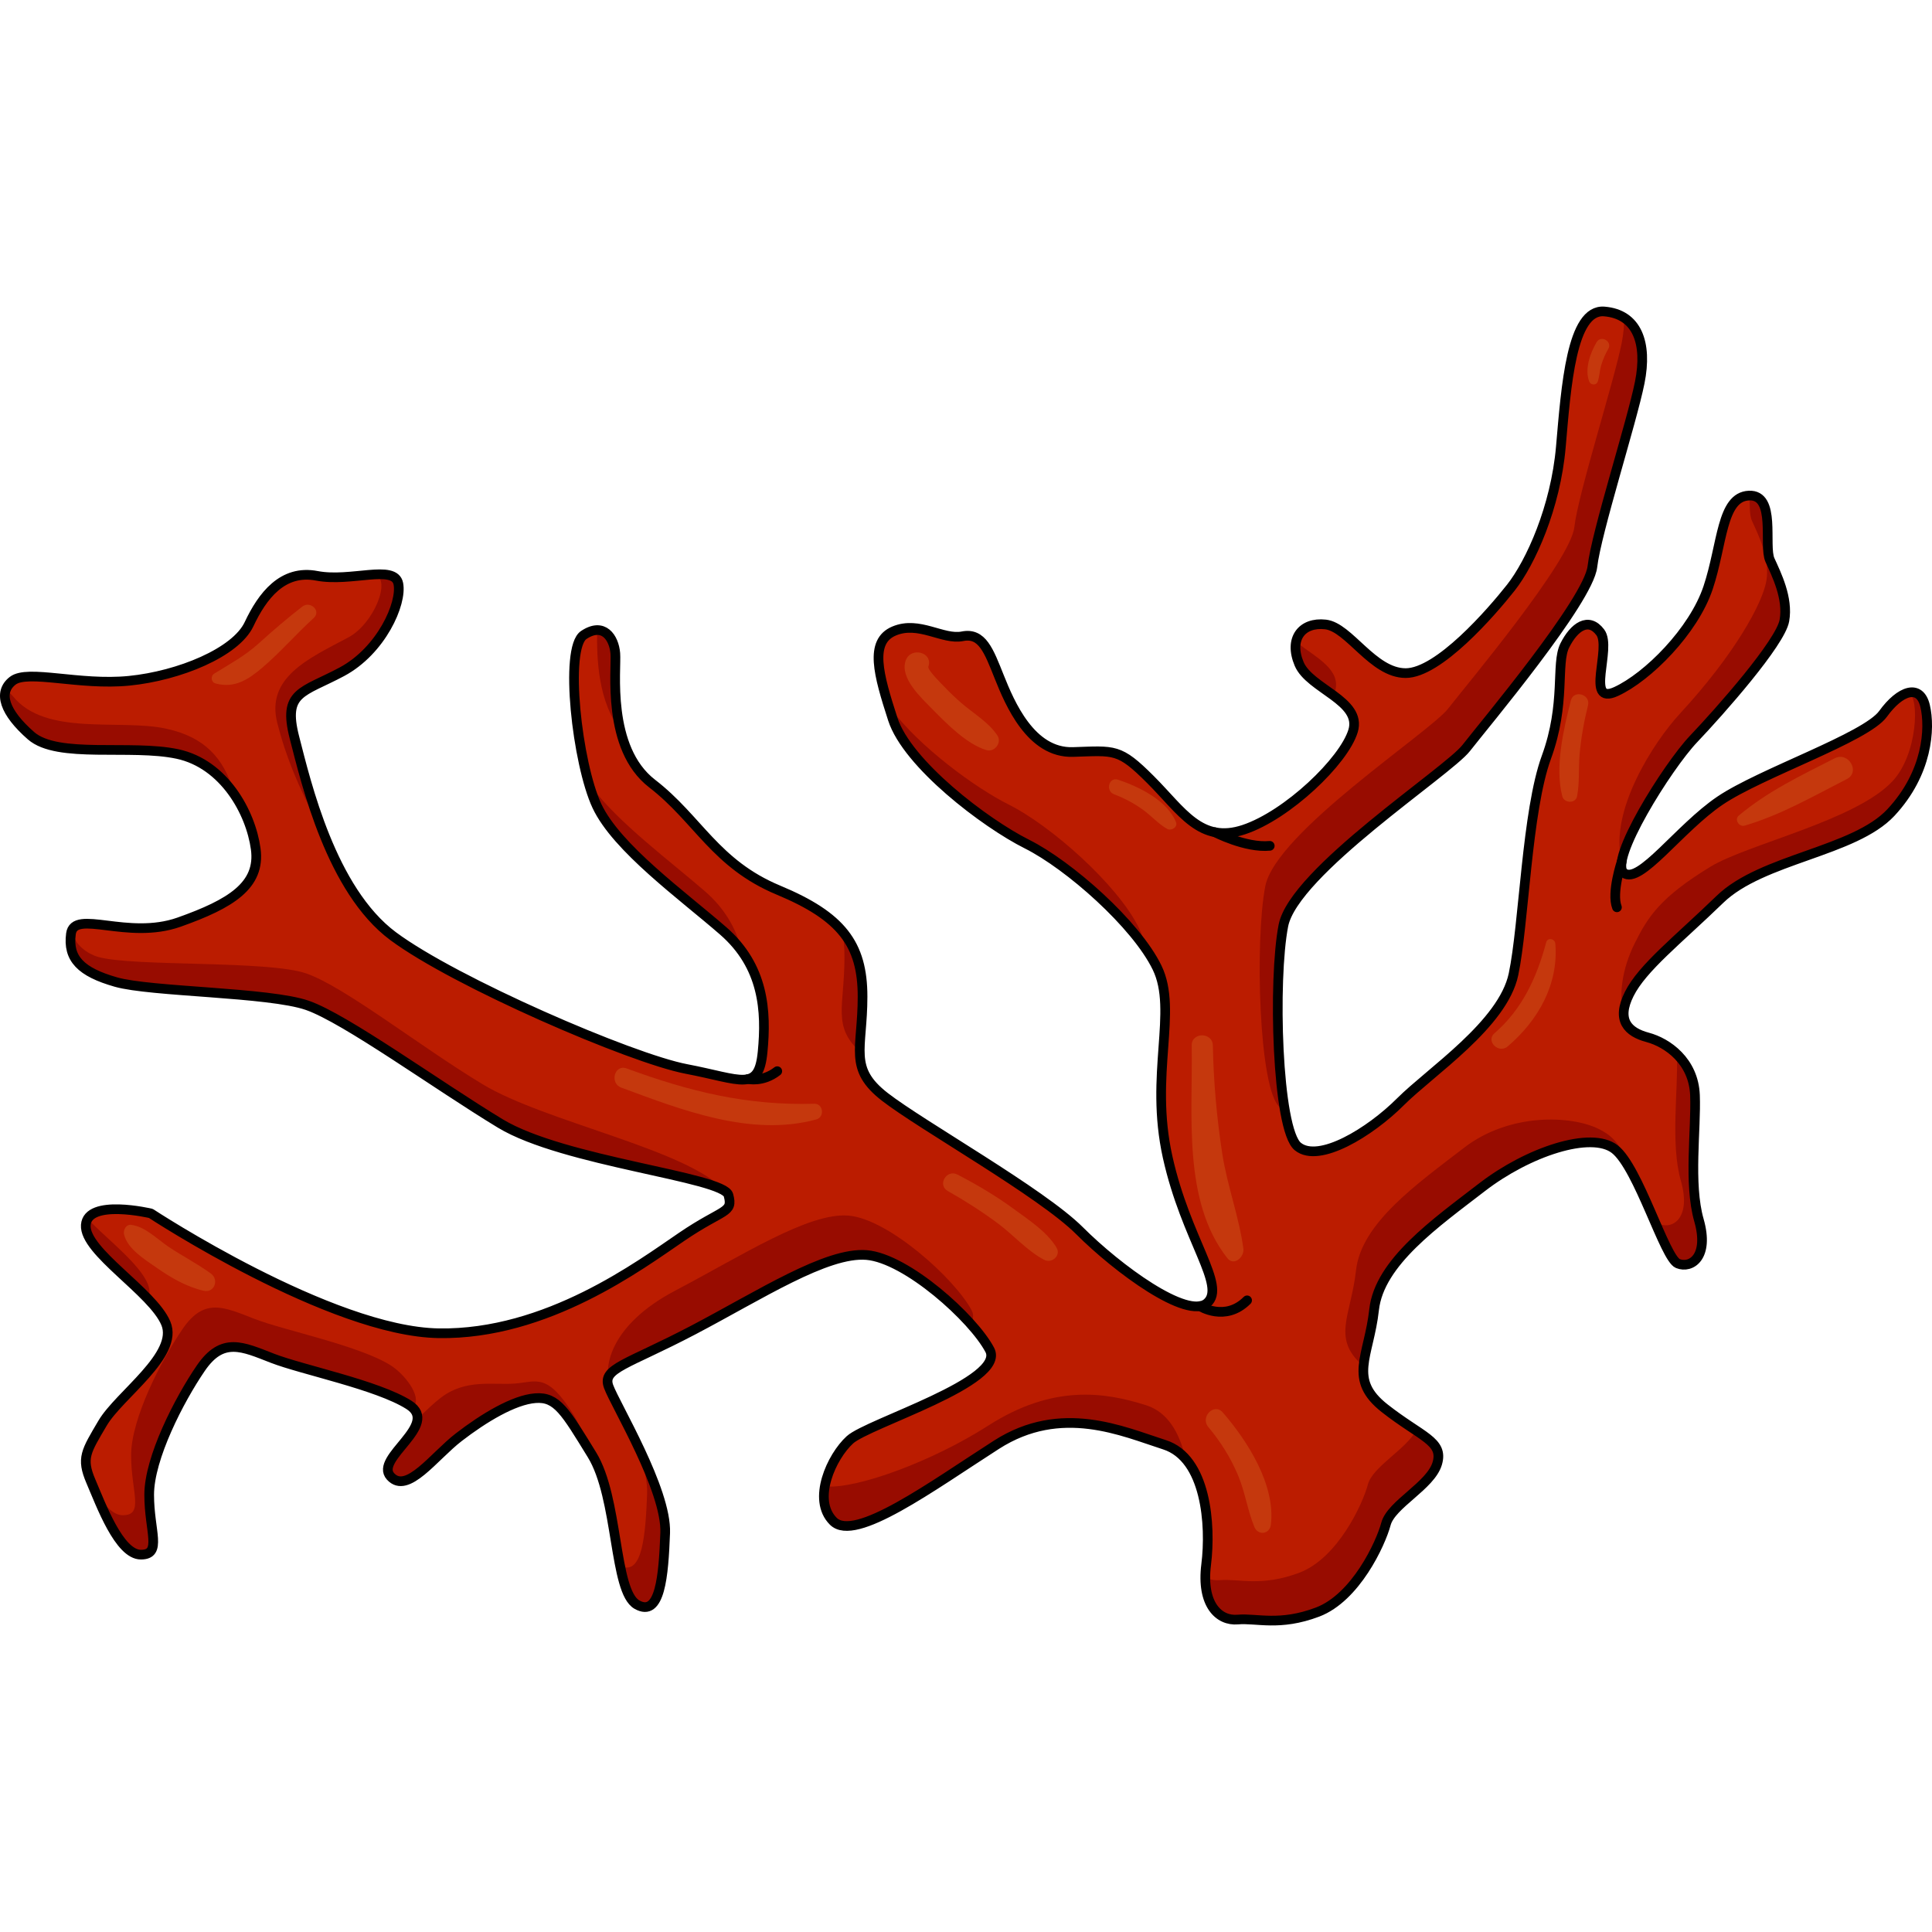<?xml version="1.0" encoding="utf-8"?>
<!-- Created by: Science Figures, www.sciencefigures.org, Generator: Science Figures Editor -->
<svg version="1.1" id="Layer_1" xmlns="http://www.w3.org/2000/svg" xmlns:xlink="http://www.w3.org/1999/xlink" 
	 width="800px" height="800px" viewBox="0 0 199.64 136.285" enable-background="new 0 0 199.64 136.285"
	 xml:space="preserve">
<g>
	<g>
		<path fill="#BB1C00" d="M127.904,135.676c-1.949,0.173-3.784-1.548-3.268-5.676c0.516-4.128,0-11.008-4.3-12.384
			s-10.664-4.3-17.372,0c-6.708,4.3-14.62,10.129-16.856,7.903c-2.236-2.227-0.172-6.699,1.72-8.419
			c1.892-1.72,16.168-6.02,14.448-9.288s-8.6-9.46-12.728-9.804c-4.128-0.344-11.008,4.128-17.888,7.74
			c-6.88,3.612-9.46,3.956-8.772,5.848c0.688,1.892,6.02,10.664,5.848,15.136c-0.172,4.472-0.516,8.772-2.924,7.396
			c-2.408-1.376-1.892-11.008-4.644-15.48c-2.752-4.472-3.612-6.02-5.848-5.848c-2.236,0.172-5.332,2.045-7.912,4.033
			c-2.58,1.987-5.332,5.943-7.052,4.051s5.16-5.332,1.892-7.396c-3.268-2.064-11.008-3.612-14.104-4.816
			c-3.096-1.204-5.16-2.236-7.396,1.032c-2.236,3.268-5.332,9.288-5.332,13.072s1.376,6.192-0.86,6.192s-4.128-5.16-5.16-7.568
			s-0.516-3.096,1.204-6.02c1.72-2.924,7.912-7.052,6.536-10.32c-1.376-3.268-8.455-7.396-8.27-10.148
			c0.186-2.752,6.722-1.204,6.722-1.204s18.576,12.212,29.756,12.384s20.812-7.052,25.112-9.976s5.332-2.408,4.816-4.3
			s-17.028-3.44-23.564-7.396c-6.536-3.956-15.996-10.836-19.952-12.212s-16.168-1.376-19.78-2.408s-4.988-2.408-4.644-4.988
			c0.344-2.58,5.848,0.688,11.18-1.204s8.428-3.784,7.912-7.568c-0.516-3.784-3.268-8.772-8.084-9.804
			c-4.816-1.032-12.384,0.516-15.136-1.892s-3.44-4.472-1.892-5.676s6.88,0.516,12.04,0s11.008-2.924,12.384-5.848
			c1.376-2.924,3.468-5.678,7.001-4.998s8.017-1.223,8.425,0.815s-1.767,6.93-5.843,9.105s-6.115,2.038-4.892,6.794
			c1.223,4.756,3.805,15.763,10.192,20.519s24.596,12.638,30.303,13.725c5.707,1.087,7.474,2.446,7.882-1.767
			c0.408-4.213,0.136-8.833-4.077-12.502c-4.213-3.669-11.007-8.561-13.045-12.909s-3.397-16.307-1.359-17.665
			c2.038-1.359,3.125,0.272,3.261,1.902c0.136,1.631-0.951,9.784,3.805,13.453c4.756,3.669,6.523,8.289,13.045,11.007
			c6.523,2.718,8.697,5.571,8.697,11.007s-1.495,7.411,2.31,10.364c3.805,2.953,16.171,9.883,20.111,13.824
			c3.941,3.941,11.143,9.24,13.181,7.474s-2.174-6.523-4.077-15.084s1.087-15.084-1.087-19.568
			c-2.174-4.484-9.105-10.599-13.453-12.774S93.75,47.252,92.255,42.632c-1.495-4.62-2.446-8.017,0.136-9.105
			c2.582-1.087,5.028,0.951,7.066,0.544s2.718,1.495,3.805,4.213c1.087,2.718,3.261,7.882,7.61,7.746s4.756-0.408,8.017,2.854
			c3.261,3.261,5.164,6.659,9.648,5.164c4.484-1.495,10.328-7.066,11.279-10.192s-4.484-4.348-5.571-6.93
			c-1.087-2.582,0.272-4.348,2.718-4.077s4.892,5.028,8.289,5.028c3.397,0,8.833-6.251,10.871-8.833
			c2.038-2.582,4.62-8.289,5.164-14.54c0.544-6.251,1.087-14.268,4.484-13.996c3.397,0.272,4.484,3.261,3.669,7.338
			c-0.815,4.077-4.484,15.491-4.892,19.024c-0.408,3.533-11.143,16.307-13.045,18.753c-1.902,2.446-17.801,12.774-18.888,18.345
			c-1.087,5.571-0.679,21.063,1.495,22.829s7.474-1.495,10.599-4.62c3.125-3.125,10.599-8.017,11.686-13.181
			c1.087-5.164,1.359-16.85,3.397-22.422s0.951-9.648,1.902-11.551s2.446-2.99,3.669-1.359s-1.631,7.61,1.631,6.115
			c3.261-1.495,8.017-6.251,9.512-10.735c1.495-4.484,1.359-9.376,4.213-9.512c2.854-0.136,1.495,5.164,2.174,6.659
			s1.902,3.941,1.495,6.251c-0.408,2.31-6.659,9.376-9.376,12.23c-2.718,2.854-8.833,12.638-7.202,13.861s5.707-4.62,9.92-7.474
			c4.213-2.854,15.084-6.523,16.85-8.969c1.767-2.446,3.805-3.125,4.348-0.815c0.544,2.31,0.272,6.93-3.533,11.007
			c-3.805,4.077-13.317,4.756-17.665,8.969c-4.348,4.213-8.017,7.066-9.376,9.784c-1.359,2.718-0.136,3.941,1.902,4.484
			c2.038,0.544,4.756,2.446,4.892,5.979c0.136,3.533-0.679,9.105,0.408,12.909c1.087,3.805-0.815,5.028-2.174,4.484
			c-1.359-0.544-4.077-9.92-6.523-11.822c-2.446-1.902-8.969,0.272-13.725,3.941c-4.756,3.669-10.599,7.746-11.143,12.638
			c-0.544,4.892-2.718,7.202,1.087,10.192c3.805,2.99,6.115,3.397,5.436,5.707c-0.679,2.31-4.756,4.213-5.3,6.251
			c-0.544,2.038-3.125,7.61-7.066,9.105C132.206,136.395,129.854,135.503,127.904,135.676z"/>
		<g>
			<path fill="#980C00" d="M89.019,77.136c-0.046-1.487,0.28-3.274,0.28-5.831c0-2.969-0.656-5.165-2.308-6.992
				c0.184,0.887,0.272,1.852,0.272,2.92C87.264,72.38,85.931,74.425,89.019,77.136z"/>
			<path fill="#980C00" d="M15.407,102.484c0.087-0.512,0.064-1.014-0.138-1.496c-0.86-2.043-3.949-4.422-6.098-6.59
				c-0.071,0.153-0.123,0.32-0.136,0.514C8.896,96.976,12.845,99.815,15.407,102.484z"/>
			<path fill="#980C00" d="M134.414,36.925c0.526,1.25,2.071,2.183,3.418,3.166c0.039-0.103,0.088-0.209,0.117-0.307
				c0.683-2.245-1.925-3.51-3.854-5.001C133.996,35.396,134.072,36.113,134.414,36.925z"/>
			<path fill="#980C00" d="M106.285,55.541c3.624,1.812,9.031,6.358,11.994,10.419c-0.13-0.602-0.314-1.175-0.577-1.717
				c-2.174-4.484-9.105-10.599-13.453-12.774c-3.441-1.721-9.169-5.908-12.155-9.871c0.106,0.338,0.216,0.681,0.33,1.033
				C93.919,47.252,101.937,53.367,106.285,55.541z"/>
			<path fill="#980C00" d="M64.369,44.094c-0.936-3.501-0.53-7.213-0.617-8.256c-0.105-1.266-0.792-2.513-2.044-2.38
				C61.658,36.15,61.722,40.982,64.369,44.094z"/>
			<path fill="#980C00" d="M103.525,38.514c-0.031-0.077-0.064-0.158-0.093-0.231c-0.637-1.594-1.141-2.89-1.854-3.622
				C102.039,35.793,102.667,37.22,103.525,38.514z"/>
			<path fill="#980C00" d="M181.026,22.118c0.679,1.495,1.903,3.941,1.495,6.251c-0.408,2.31-3.259,7.556-8.941,13.71
				c-2.673,2.895-7.346,10.07-6.002,15.264c1.114-4.887,6.236-11.237,7.602-12.672c2.718-2.854,8.969-9.92,9.376-12.23
				c0.408-2.31-0.815-4.756-1.495-6.251c-0.679-1.495,0.679-6.794-2.174-6.659c-0.033,0.002-0.062,0.012-0.094,0.015
				C180.8,20.605,180.789,21.595,181.026,22.118z"/>
			<path fill="#980C00" d="M167.573,3.773c-0.815,4.077-4.484,15.491-4.892,19.024c-0.408,3.533-11.143,16.307-13.045,18.753
				c-1.902,2.446-17.801,12.774-18.889,18.345c-1.087,5.571-0.679,21.063,1.495,22.829c0.205,0.166,0.445,0.275,0.7,0.356
				c-0.949-5.399-0.966-14.982-0.159-19.114c1.087-5.571,16.986-15.899,18.889-18.345c1.003-1.29,4.459-5.451,7.565-9.616
				c1.063-1.676,3.009-4.501,4.26-6.414c0.016-0.025,0.027,0.057,0.043,0.083c0.667-1.17,1.102-2.148,1.178-2.805
				c0.408-3.533,4.077-14.948,4.892-19.024c0.637-3.187,0.092-5.688-1.791-6.767C167.845,1.902,167.767,2.804,167.573,3.773z"/>
			<path fill="#980C00" d="M61.115,49.62c0.231,0.757,0.477,1.43,0.735,1.98c2.038,4.348,8.833,9.24,13.045,12.909
				c0.653,0.568,1.2,1.161,1.676,1.77c-0.562-2.067-1.673-4.066-3.711-5.842C69.311,57.348,63.941,53.39,61.115,49.62z"/>
			<path fill="#980C00" d="M12.145,69.799c3.612,1.032,15.824,1.032,19.78,2.408c3.956,1.376,13.416,8.256,19.952,12.212
				c4.646,2.812,18.18,4.963,23.051,7.002c-3.795-4.326-18.551-7.118-25.087-11.074c-6.536-3.956-14.231-10.057-18.187-11.433
				c-3.956-1.376-17.908-0.68-21.52-1.712c-1.052-0.301-2.428-1.242-2.604-2.492c-0.007,0.036-0.024,0.062-0.03,0.101
				C7.157,67.391,8.533,68.767,12.145,69.799z"/>
			<path fill="#980C00" d="M59.302,114.576c-2.752-4.472-3.865-3.459-6.101-3.287s-5.079-0.516-7.659,1.472
				c-0.74,0.57-1.494,1.301-2.234,2.011c0.104,2.013-4.181,4.574-2.783,6.113c1.72,1.892,4.472-2.064,7.052-4.051
				c2.58-1.987,5.676-3.861,7.912-4.033c1.965-0.151,2.87,1.03,4.927,4.352C60.113,116.196,59.754,115.312,59.302,114.576z"/>
			<path fill="#980C00" d="M165.162,84.963c-2.781-1.367-9.139-1.695-13.895,1.974c-4.756,3.669-10.599,7.746-11.143,12.638
				c-0.536,4.823-2.645,7.138,0.941,10.066c0.094-1.606,0.812-3.45,1.095-5.995c0.544-4.892,6.387-8.969,11.143-12.638
				c4.756-3.669,11.279-5.843,13.725-3.941c0.434,0.338,0.877,0.919,1.319,1.636C167.274,86.278,166.429,85.585,165.162,84.963z"/>
			<path fill="#980C00" d="M118.47,113.544c-4.3-1.376-9.654-2.202-16.362,2.098c-5.827,3.735-13.567,6.519-16.702,6.28
				c-0.239,1.348-0.061,2.668,0.872,3.597c2.236,2.227,10.148-3.603,16.856-7.903c6.708-4.3,13.072-1.376,17.372,0
				c0.766,0.245,1.407,0.671,1.948,1.219C121.864,116.372,120.659,114.244,118.47,113.544z"/>
			<path fill="#980C00" d="M146.391,116.063c-1.11,2.05-4.548,3.799-5.044,5.661c-0.543,2.038-3.125,7.61-7.066,9.105
				c-3.941,1.495-6.293,0.603-8.243,0.776c-0.456,0.04-0.903-0.033-1.317-0.207c0.02,3.118,1.641,4.43,3.353,4.278
				c1.949-0.173,4.302,0.719,8.242-0.776c3.941-1.495,6.523-7.066,7.066-9.104c0.543-2.038,4.62-3.941,5.3-6.251
				C149.143,117.98,148.209,117.275,146.391,116.063z"/>
			<path fill="#980C00" d="M36.013,34.178c-4.077,2.174-8.577,4.124-7.354,8.881c0.862,3.353,2.308,7.213,5.379,12.399
				c-1.764-4.157-2.797-8.411-3.443-10.923c-1.223-4.756,0.815-4.62,4.892-6.794c4.077-2.174,6.251-7.066,5.843-9.105
				c-0.185-0.924-1.211-1.036-2.603-0.948C40.488,28.211,38.595,32.801,36.013,34.178z"/>
			<path fill="#980C00" d="M199.097,41.273c-0.286-1.216-0.991-1.586-1.848-1.323c1.094,0.417,0.931,6.289-1.687,9.095
				c-3.805,4.077-15,6.501-18.849,8.857c-5.164,3.161-6.42,5.15-7.779,7.868c-1.351,2.703-1.691,5.442-1.136,7.538
				c-0.219-1.031,0.653-2.131,0.725-2.275c1.359-2.718,5.028-5.571,9.376-9.784c4.348-4.213,13.861-4.892,17.665-8.969
				C199.369,48.203,199.641,43.583,199.097,41.273z"/>
			<path fill="#980C00" d="M175.317,81.496c-0.076-1.972-0.965-3.419-2.082-4.422c0.011,0.12,0.042,0.226,0.047,0.35
				c0.136,3.533-0.68,9.105,0.407,12.909c1.087,3.805-0.815,5.028-2.174,4.484c-0.122-0.049-0.257-0.189-0.4-0.368
				c0.982,2.262,1.839,4.201,2.436,4.439c1.359,0.543,3.261-0.679,2.174-4.484C174.637,90.601,175.452,85.029,175.317,81.496z"/>
			<path fill="#980C00" d="M40.381,109.416c-3.268-2.064-11.008-3.612-14.104-4.816c-3.096-1.204-5.16-2.236-7.396,1.032
				s-5.332,9.288-5.332,13.072c0,3.784,1.376,6.192-0.86,6.192c-0.898,0-1.739-0.838-2.492-1.99
				c1.087,2.578,2.691,6.061,4.528,6.061c2.236,0,0.86-2.408,0.86-6.192c0-3.784,3.096-9.804,5.332-13.072
				c2.236-3.268,4.3-2.236,7.396-1.032c2.596,1.009,10.619,2.617,14.463,5.016C43.595,112.552,41.754,110.283,40.381,109.416z"/>
			<path fill="#980C00" d="M89.718,98.007c3.115,0.26,7.794,3.848,10.644,6.998c0.229-0.433,0.264-0.858,0.049-1.266
				c-1.72-3.268-8.6-9.46-12.728-9.804c-4.128-0.344-11.008,4.128-17.888,7.74c-6.88,3.612-7.628,8.189-6.617,10.203
				c-0.043-0.1-0.09-0.206-0.119-0.283c-0.688-1.892,1.892-2.236,8.772-5.848C78.71,102.136,85.59,97.663,89.718,98.007z"/>
			<path fill="#980C00" d="M24.126,50.057c-1.035-3.385-2.947-5.578-6.983-6.444c-4.816-1.032-12.419,0.833-15.805-3.342
				c-0.183-0.225-0.401-0.376-0.594-0.563c-0.343,1.203,0.557,2.821,2.63,4.634c2.752,2.408,10.32,0.86,15.136,1.892
				C20.896,46.746,22.774,48.23,24.126,50.057z"/>
			<path fill="#980C00" d="M66.87,122.66c-0.164,4.266-0.489,8.363-2.609,7.538c0.393,1.937,0.876,3.447,1.721,3.929
				c2.408,1.376,2.752-2.924,2.924-7.396c0.135-3.505-3.104-9.639-4.846-13.044C65.534,116.787,66.96,120.313,66.87,122.66z"/>
		</g>
		<path fill="none" stroke="#000000" stroke-linecap="round" stroke-linejoin="round" stroke-miterlimit="10" d="M127.904,135.676
			c-1.949,0.173-3.784-1.548-3.268-5.676c0.516-4.128,0-11.008-4.3-12.384s-10.664-4.3-17.372,0
			c-6.708,4.3-14.62,10.129-16.856,7.903c-2.236-2.227-0.172-6.699,1.72-8.419c1.892-1.72,16.168-6.02,14.448-9.288
			s-8.6-9.46-12.728-9.804c-4.128-0.344-11.008,4.128-17.888,7.74c-6.88,3.612-9.46,3.956-8.772,5.848
			c0.688,1.892,6.02,10.664,5.848,15.136c-0.172,4.472-0.516,8.772-2.924,7.396c-2.408-1.376-1.892-11.008-4.644-15.48
			c-2.752-4.472-3.612-6.02-5.848-5.848c-2.236,0.172-5.332,2.045-7.912,4.033c-2.58,1.987-5.332,5.943-7.052,4.051
			s5.16-5.332,1.892-7.396c-3.268-2.064-11.008-3.612-14.104-4.816c-3.096-1.204-5.16-2.236-7.396,1.032
			c-2.236,3.268-5.332,9.288-5.332,13.072s1.376,6.192-0.86,6.192s-4.128-5.16-5.16-7.568s-0.516-3.096,1.204-6.02
			c1.72-2.924,7.912-7.052,6.536-10.32c-1.376-3.268-8.455-7.396-8.27-10.148c0.186-2.752,6.722-1.204,6.722-1.204
			s18.576,12.212,29.756,12.384s20.812-7.052,25.112-9.976s5.332-2.408,4.816-4.3s-17.028-3.44-23.564-7.396
			c-6.536-3.956-15.996-10.836-19.952-12.212s-16.168-1.376-19.78-2.408s-4.988-2.408-4.644-4.988
			c0.344-2.58,5.848,0.688,11.18-1.204s8.428-3.784,7.912-7.568c-0.516-3.784-3.268-8.772-8.084-9.804
			c-4.816-1.032-12.384,0.516-15.136-1.892s-3.44-4.472-1.892-5.676s6.88,0.516,12.04,0s11.008-2.924,12.384-5.848
			c1.376-2.924,3.468-5.678,7.001-4.998s8.017-1.223,8.425,0.815s-1.767,6.93-5.843,9.105s-6.115,2.038-4.892,6.794
			c1.223,4.756,3.805,15.763,10.192,20.519s24.596,12.638,30.303,13.725c5.707,1.087,7.474,2.446,7.882-1.767
			c0.408-4.213,0.136-8.833-4.077-12.502c-4.213-3.669-11.007-8.561-13.045-12.909s-3.397-16.307-1.359-17.665
			c2.038-1.359,3.125,0.272,3.261,1.902c0.136,1.631-0.951,9.784,3.805,13.453c4.756,3.669,6.523,8.289,13.045,11.007
			c6.523,2.718,8.697,5.571,8.697,11.007s-1.495,7.411,2.31,10.364c3.805,2.953,16.171,9.883,20.111,13.824
			c3.941,3.941,11.143,9.24,13.181,7.474s-2.174-6.523-4.077-15.084s1.087-15.084-1.087-19.568
			c-2.174-4.484-9.105-10.599-13.453-12.774S93.75,47.252,92.255,42.632c-1.495-4.62-2.446-8.017,0.136-9.105
			c2.582-1.087,5.028,0.951,7.066,0.544s2.718,1.495,3.805,4.213c1.087,2.718,3.261,7.882,7.61,7.746s4.756-0.408,8.017,2.854
			c3.261,3.261,5.164,6.659,9.648,5.164c4.484-1.495,10.328-7.066,11.279-10.192s-4.484-4.348-5.571-6.93
			c-1.087-2.582,0.272-4.348,2.718-4.077s4.892,5.028,8.289,5.028c3.397,0,8.833-6.251,10.871-8.833
			c2.038-2.582,4.62-8.289,5.164-14.54c0.544-6.251,1.087-14.268,4.484-13.996c3.397,0.272,4.484,3.261,3.669,7.338
			c-0.815,4.077-4.484,15.491-4.892,19.024c-0.408,3.533-11.143,16.307-13.045,18.753c-1.902,2.446-17.801,12.774-18.888,18.345
			c-1.087,5.571-0.679,21.063,1.495,22.829s7.474-1.495,10.599-4.62c3.125-3.125,10.599-8.017,11.686-13.181
			c1.087-5.164,1.359-16.85,3.397-22.422s0.951-9.648,1.902-11.551s2.446-2.99,3.669-1.359s-1.631,7.61,1.631,6.115
			c3.261-1.495,8.017-6.251,9.512-10.735c1.495-4.484,1.359-9.376,4.213-9.512c2.854-0.136,1.495,5.164,2.174,6.659
			s1.902,3.941,1.495,6.251c-0.408,2.31-6.659,9.376-9.376,12.23c-2.718,2.854-8.833,12.638-7.202,13.861s5.707-4.62,9.92-7.474
			c4.213-2.854,15.084-6.523,16.85-8.969c1.767-2.446,3.805-3.125,4.348-0.815c0.544,2.31,0.272,6.93-3.533,11.007
			c-3.805,4.077-13.317,4.756-17.665,8.969c-4.348,4.213-8.017,7.066-9.376,9.784c-1.359,2.718-0.136,3.941,1.902,4.484
			c2.038,0.544,4.756,2.446,4.892,5.979c0.136,3.533-0.679,9.105,0.408,12.909c1.087,3.805-0.815,5.028-2.174,4.484
			c-1.359-0.544-4.077-9.92-6.523-11.822c-2.446-1.902-8.969,0.272-13.725,3.941c-4.756,3.669-10.599,7.746-11.143,12.638
			c-0.544,4.892-2.718,7.202,1.087,10.192c3.805,2.99,6.115,3.397,5.436,5.707c-0.679,2.31-4.756,4.213-5.3,6.251
			c-0.544,2.038-3.125,7.61-7.066,9.105C132.206,136.395,129.854,135.503,127.904,135.676z"/>
		<path fill="none" stroke="#000000" stroke-linecap="round" stroke-linejoin="round" stroke-miterlimit="10" d="M123.988,103.288
			c0,0,2.609,1.674,4.879-0.597"/>
		<path fill="none" stroke="#000000" stroke-linecap="round" stroke-linejoin="round" stroke-miterlimit="10" d="M77.303,79.82
			c0,0,1.499,0.369,3.015-0.81"/>
		<path fill="none" stroke="#000000" stroke-linecap="round" stroke-linejoin="round" stroke-miterlimit="10" d="M167.578,57.343
			c0,0-1.085,3.219-0.495,4.735"/>
		<path fill="none" stroke="#000000" stroke-linecap="round" stroke-linejoin="round" stroke-miterlimit="10" d="M125.542,54.317
			c0,0,3.168,1.649,5.665,1.407"/>
		<path fill="#C5380D" d="M126.305,87.561c-0.569-3.678-0.909-7.481-0.976-11.198c-0.026-1.405-2.211-1.409-2.186,0
			c0.128,7.034-0.977,16.04,3.675,21.96c0.7,0.891,1.778-0.133,1.665-0.969C128.036,94.04,126.819,90.879,126.305,87.561z"/>
		<path fill="#C5380D" d="M109.168,97.228c-1.007-1.651-2.878-2.853-4.422-3.987c-1.833-1.345-3.796-2.501-5.812-3.548
			c-1.121-0.582-2.106,1.076-0.995,1.702c1.787,1.007,3.505,2.11,5.154,3.33c1.597,1.182,3.051,2.86,4.8,3.777
			C108.689,98.921,109.674,98.057,109.168,97.228z"/>
		<path fill="#C5380D" d="M160.718,65.835c-0.042-0.519-0.8-0.682-0.947-0.128c-0.949,3.571-2.489,6.934-5.338,9.379
			c-0.944,0.81,0.425,2.165,1.364,1.364C158.943,73.766,161.06,70.046,160.718,65.835z"/>
		<path fill="#C5380D" d="M103.072,44.338c-0.885-1.374-2.52-2.314-3.747-3.385c-0.601-0.525-1.183-1.072-1.731-1.653
			c-0.236-0.25-1.782-1.756-1.664-2.094c0.515-1.481-1.803-2.091-2.335-0.644c-0.67,1.824,1.641,3.909,2.786,5.077
			c1.467,1.495,3.515,3.574,5.543,4.194C102.754,46.087,103.552,45.083,103.072,44.338z"/>
		<path fill="#C5380D" d="M31.232,31.007c-1.555,1.21-3.046,2.481-4.503,3.805c-1.408,1.279-2.986,2.124-4.588,3.117
			c-0.403,0.249-0.338,0.889,0.133,1.018c1.961,0.537,3.395-0.407,4.852-1.649c1.861-1.587,3.476-3.463,5.288-5.11
			C33.23,31.447,32.056,30.365,31.232,31.007z"/>
		<path fill="#C5380D" d="M84.134,82.375c-6.961,0.205-12.896-1.267-19.388-3.649c-1.246-0.457-1.779,1.528-0.547,1.984
			c6.251,2.313,13.432,5.123,20.154,3.286C85.238,83.754,85.079,82.347,84.134,82.375z"/>
		<path fill="#C5380D" d="M126.359,114.28c-0.901-1.038-2.367,0.463-1.5,1.5c1.283,1.535,2.336,3.214,3.102,5.064
			c0.707,1.707,0.957,3.565,1.657,5.259c0.38,0.921,1.583,0.766,1.705-0.231C131.823,121.78,128.911,117.219,126.359,114.28z"/>
		<path fill="#C5380D" d="M189.586,46.679c-3.48,1.775-6.908,3.398-9.913,5.921c-0.486,0.408,0.036,1.206,0.605,1.039
			c3.761-1.107,7.079-3.036,10.563-4.814C192.265,48.098,191.009,45.952,189.586,46.679z"/>
		<path fill="#C5380D" d="M121.517,53.271c-0.914-2.249-3.814-3.648-5.973-4.376c-0.964-0.325-1.345,1.16-0.416,1.508
			c1.062,0.398,2.055,0.931,2.976,1.593c0.852,0.612,1.595,1.466,2.499,1.977C121.032,54.215,121.732,53.801,121.517,53.271z"/>
		<path fill="#C5380D" d="M164.983,3.679c-0.655,1.109-1.25,2.757-0.776,4.038c0.158,0.429,0.764,0.465,0.909,0
			c0.17-0.546,0.177-1.127,0.349-1.678c0.18-0.58,0.412-1.134,0.721-1.657C166.643,3.608,165.44,2.907,164.983,3.679z"/>
		<path fill="#C5380D" d="M21.788,99.919c-1.399-1.017-2.932-1.795-4.368-2.76c-1.211-0.814-2.388-2.075-3.863-2.27
			c-0.525-0.069-0.844,0.546-0.744,0.976c0.35,1.513,2.14,2.599,3.351,3.442c1.52,1.058,3.062,1.965,4.872,2.393
			C22.158,101.966,22.663,100.554,21.788,99.919z"/>
		<path fill="#C5380D" d="M162.317,40.716c-0.748,2.976-1.666,6.855-0.882,9.887c0.187,0.726,1.378,0.785,1.529,0
			c0.27-1.405,0.136-2.86,0.258-4.287c0.148-1.73,0.457-3.426,0.872-5.11C164.377,40.055,162.606,39.564,162.317,40.716z"/>
	</g>
</g>
</svg>
